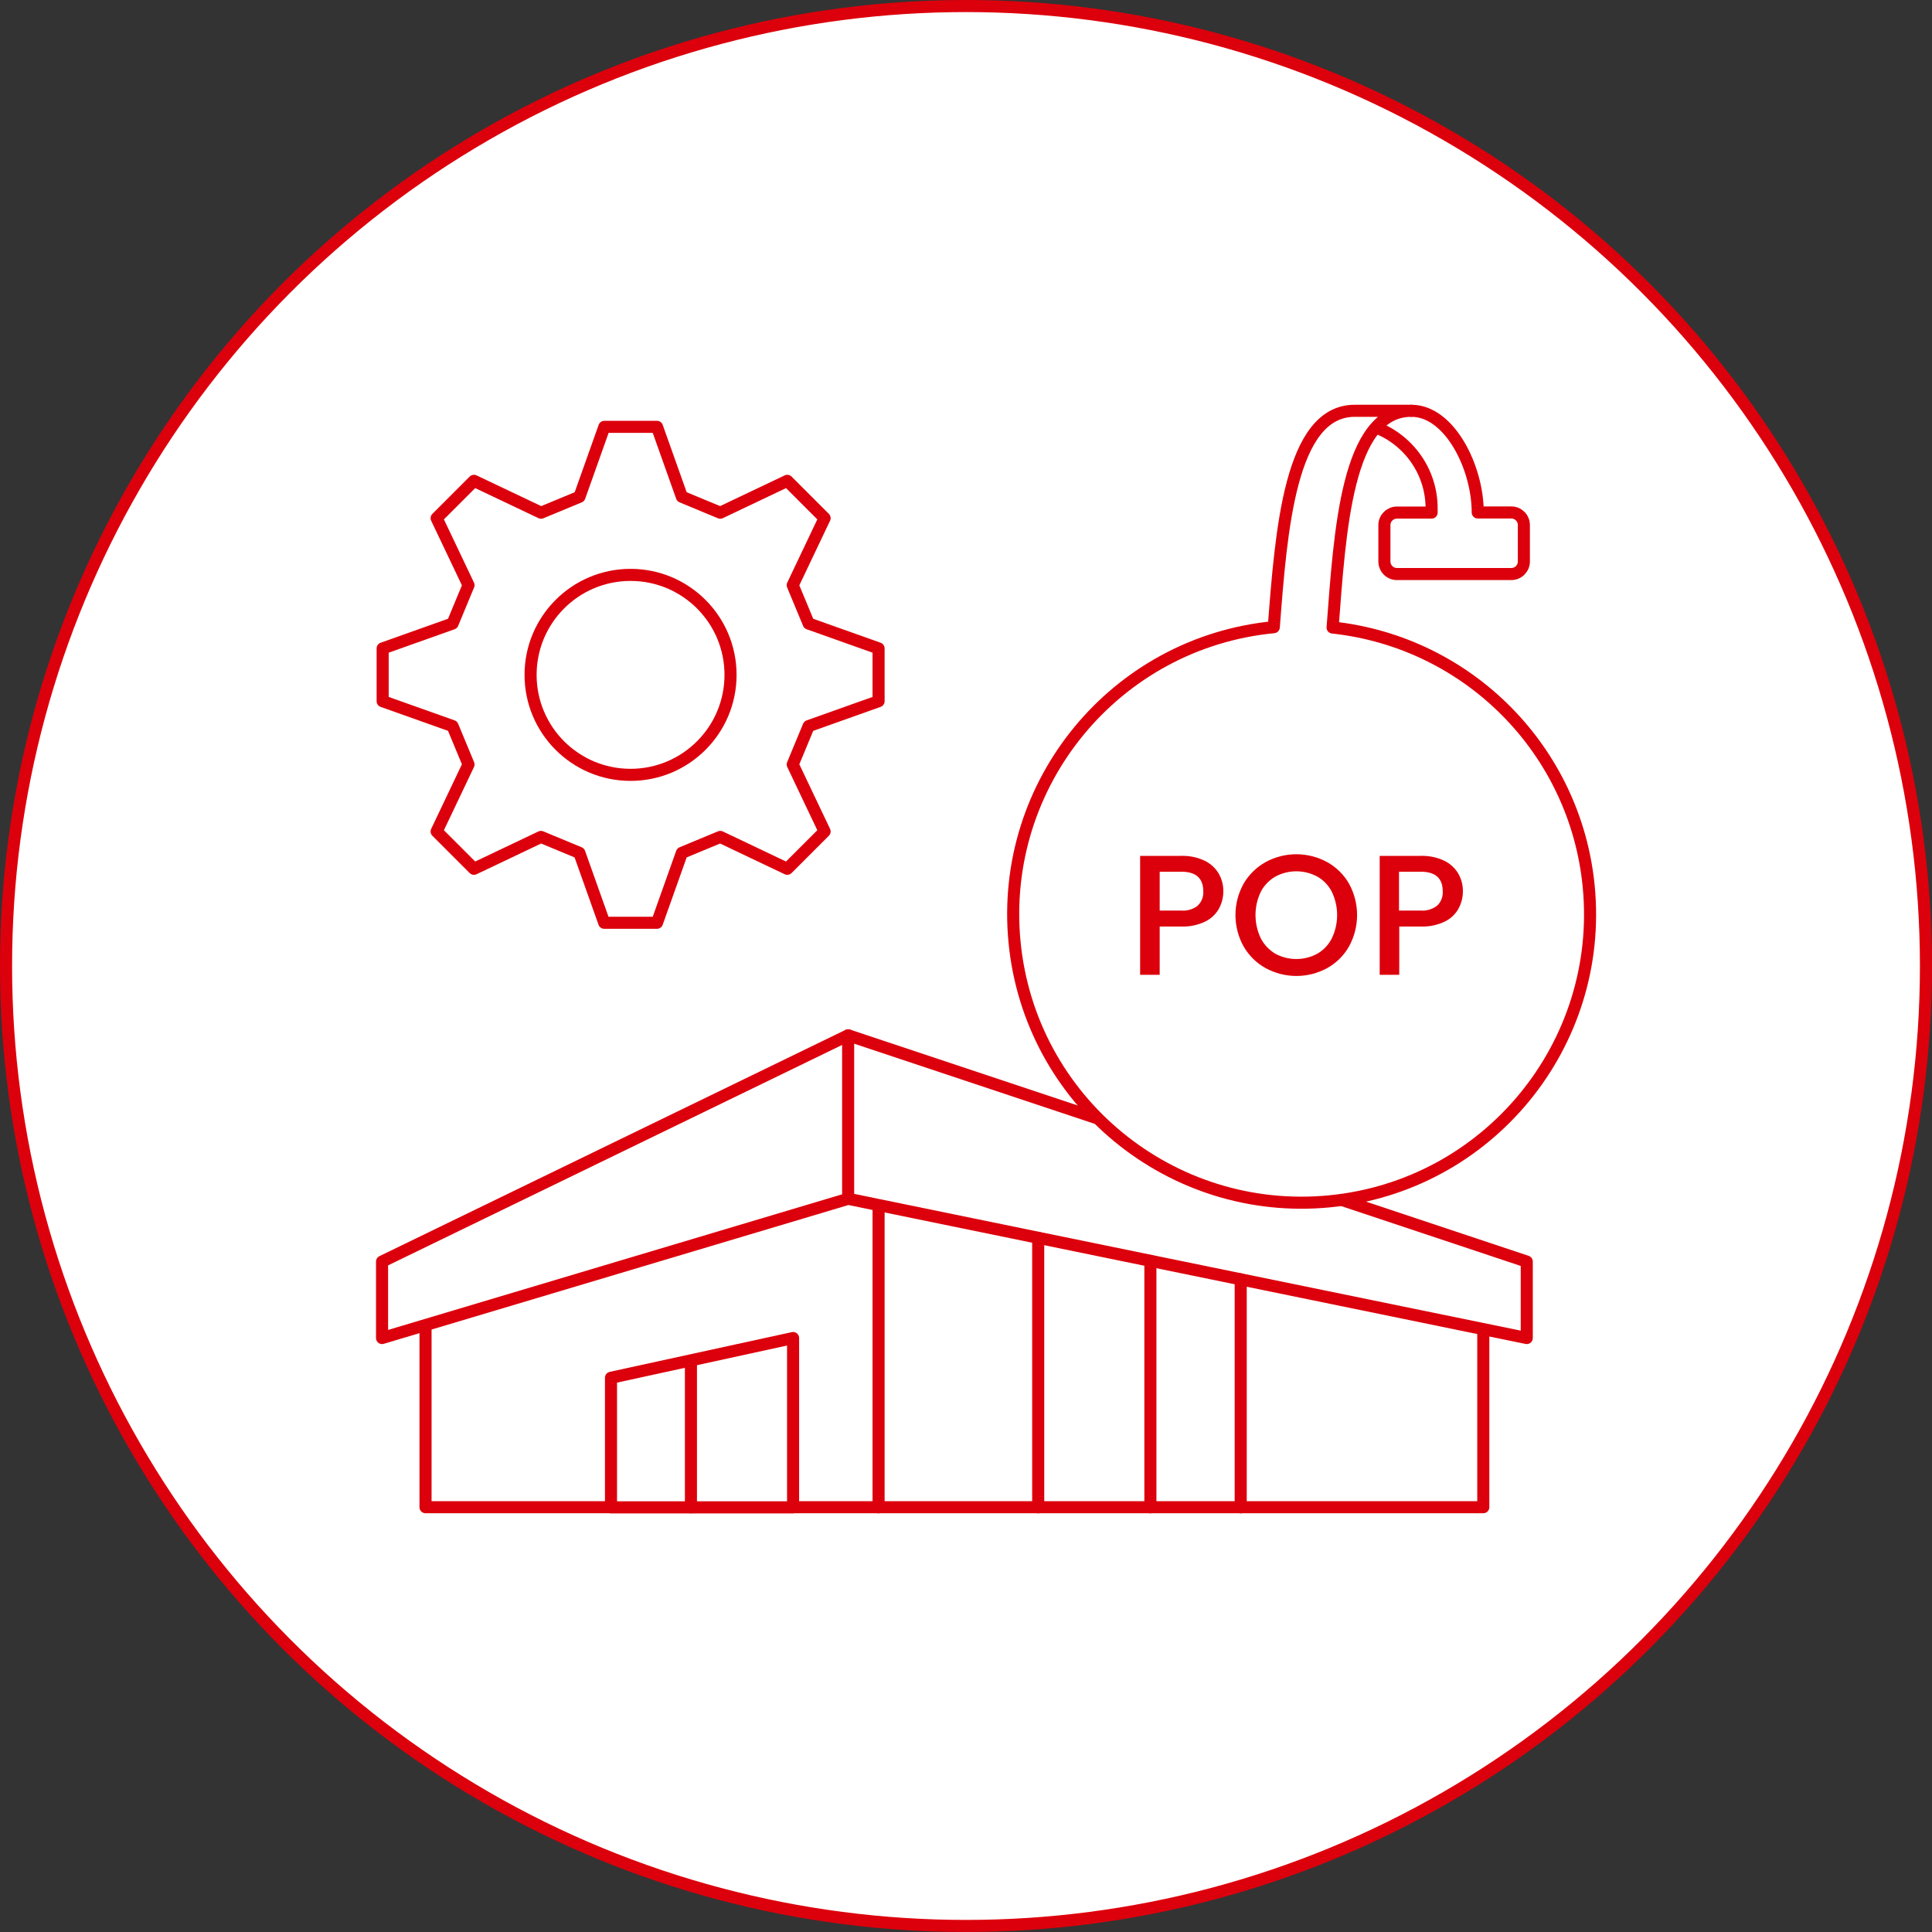 <?xml version="1.0" encoding="UTF-8"?><svg id="_レイヤー_2" xmlns="http://www.w3.org/2000/svg" xmlns:xlink="http://www.w3.org/1999/xlink" viewBox="0 0 160 160"><rect x="0" y="0" width="160" height="160" fill="#333333" stroke="none"/><defs><style>.cls-1,.cls-2{fill:none;}.cls-3{fill:#dc000c;}.cls-2{stroke:#dc000c;stroke-linecap:round;stroke-linejoin:round;}.cls-4{fill:#fff;}.cls-5{clip-path:url(#clippath);}</style><clipPath id="clippath"><rect class="cls-1" width="160" height="160"/></clipPath></defs><g id="_グループ_7681"><g class="cls-5"><g id="_グループ_7680"><path id="_パス_9123" class="cls-4" d="M159.5,80c0,43.91-35.59,79.5-79.5,79.5S.5,123.9.5,80c0-43.9,35.59-79.5,79.49-79.5,43.91,0,79.5,35.59,79.5,79.5"/><circle id="_楕円形_348" class="cls-2" cx="80" cy="80" r="79.5"/><path id="_パス_9124" class="cls-4" d="M72.76,94.85l50.08,13.19v16.78H35.24v-16.78l37.52-13.19Z"/><path id="_パス_9125" class="cls-2" d="M72.76,94.85l50.08,13.19v16.78H35.24v-16.78l37.52-13.19Z"/><line id="_線_917" class="cls-2" x1="72.76" y1="94.85" x2="72.76" y2="124.83"/><path id="_パス_9126" class="cls-4" d="M70.24,85.74l56.2,18.74v6.33l-56.2-11.53-38.6,11.53v-6.33l38.6-18.74Z"/><path id="_パス_9127" class="cls-2" d="M70.24,85.74l56.2,18.74v6.33l-56.2-11.53-38.6,11.53v-6.33l38.6-18.74Z"/><line id="_線_919" class="cls-2" x1="70.24" y1="85.74" x2="70.24" y2="99.28"/><line id="_線_921" class="cls-2" x1="85.98" y1="102.51" x2="85.98" y2="124.83"/><line id="_線_923" class="cls-2" x1="95.27" y1="104.42" x2="95.27" y2="124.83"/><line id="_線_925" class="cls-2" x1="102.75" y1="105.95" x2="102.75" y2="124.83"/><path id="_パス_9128" class="cls-4" d="M50.6,124.83v-10.73l15.08-3.29v14.02h-15.08Z"/><path id="_パス_9129" class="cls-2" d="M50.6,124.83v-10.73l15.08-3.29v14.02h-15.08Z"/><line id="_線_927" class="cls-2" x1="57.22" y1="112.95" x2="57.22" y2="124.83"/><path id="_パス_9130" class="cls-4" d="M54.41,35.35l2.06,5.79,3.18,1.32,5.55-2.64,3.09,3.09-2.64,5.55c.53,1.27.79,1.91,1.32,3.18l5.79,2.06v4.37l-5.79,2.06-1.32,3.18,2.64,5.55-3.09,3.09-5.55-2.64-3.18,1.32-2.06,5.79h-4.37l-2.06-5.79c-1.27-.53-1.91-.79-3.18-1.32l-5.55,2.64-3.09-3.09,2.64-5.55-1.32-3.18-5.79-2.06v-4.37l5.79-2.06c.53-1.27.79-1.91,1.32-3.18l-2.64-5.55,3.09-3.09,5.56,2.64,3.18-1.32,2.06-5.79h4.36Z"/><path id="_パス_9131" class="cls-2" d="M54.41,35.35l2.06,5.79,3.18,1.32,5.55-2.64,3.09,3.09-2.64,5.55c.53,1.27.79,1.91,1.32,3.18l5.79,2.06v4.37l-5.79,2.06-1.32,3.18,2.64,5.55-3.09,3.09-5.55-2.64-3.18,1.32-2.06,5.79h-4.37l-2.06-5.79c-1.27-.53-1.91-.79-3.18-1.32l-5.55,2.64-3.09-3.09,2.64-5.55-1.32-3.18-5.79-2.06v-4.37l5.79-2.06c.53-1.27.79-1.91,1.32-3.18l-2.64-5.55,3.09-3.09,5.56,2.64,3.18-1.32,2.06-5.79h4.36Z"/><circle id="_楕円形_349" class="cls-2" cx="52.22" cy="55.89" r="8.28"/><path id="_パス_9132" class="cls-4" d="M110.6,51.77l.05-.69c.43-5.73.95-12.54,3.38-15.43,2.62,1.12,4.32,3.71,4.3,6.56h-2.66c-.69,0-1.26.56-1.26,1.26v3.02c0,.69.56,1.26,1.26,1.26h9.47c.69,0,1.26-.56,1.26-1.26v-3.02c0-.69-.56-1.26-1.26-1.26h-2.56c-.09-3.95-2.55-8.42-5.7-8.42h-4.69c-5.52,0-6.29,9.94-6.91,17.94-13.24,1.39-22.84,13.25-21.45,26.48,1.39,13.24,13.25,22.84,26.48,21.45,13.24-1.39,22.84-13.25,21.45-26.48-1.18-11.21-9.97-20.11-21.17-21.42"/><path id="_パス_9133" class="cls-2" d="M111.51,34.92c3.97.08,7.13,3.36,7.05,7.33,0,.07,0,.13,0,.2h-2.87c-.57,0-1.04.46-1.04,1.03h0v3.02c0,.57.46,1.04,1.04,1.04h9.47c.57,0,1.04-.46,1.04-1.04h0v-3.02c0-.57-.46-1.04-1.04-1.04h-2.78c0-3.73-2.33-8.42-5.49-8.42"/><path id="_パス_9134" class="cls-4" d="M110.36,51.97c.61-7.97,1.16-17.95,6.52-17.95h-4.69c-5.36,0-6.09,9.96-6.7,17.92-13.13,1.27-22.74,12.95-21.47,26.08,1.27,13.13,12.95,22.74,26.08,21.47s22.74-12.95,21.47-26.08c-1.09-11.27-9.95-20.22-21.2-21.44"/><path id="_パス_9135" class="cls-2" d="M110.36,51.97c.61-7.97,1.16-17.95,6.52-17.95h-4.69c-5.36,0-6.09,9.96-6.7,17.92-13.13,1.27-22.74,12.95-21.47,26.08,1.27,13.13,12.95,22.74,26.08,21.47s22.74-12.95,21.47-26.08c-1.09-11.27-9.95-20.22-21.2-21.44h0Z"/><path id="_パス_9136" class="cls-3" d="M100.96,75.23c-.26.47-.66.85-1.13,1.08-.62.3-1.31.45-2,.42h-1.79v4h-1.62v-9.85h3.4c.66-.02,1.32.11,1.92.39.49.23.9.6,1.18,1.06.26.45.4.97.39,1.49,0,.49-.12.98-.36,1.42M99.2,74.99c.32-.31.48-.74.45-1.18,0-1.08-.61-1.62-1.83-1.62h-1.78v3.22h1.79c.49.04.99-.11,1.38-.42"/><path id="_パス_9137" class="cls-3" d="M104.82,80.18c-.76-.42-1.39-1.04-1.83-1.8-.9-1.62-.9-3.58,0-5.2.44-.75,1.07-1.37,1.83-1.79,1.58-.86,3.49-.86,5.08,0,.76.42,1.39,1.04,1.82,1.79.89,1.62.89,3.58,0,5.2-.43.76-1.06,1.38-1.82,1.8-1.58.86-3.49.86-5.08,0M109.1,78.98c.51-.3.93-.74,1.2-1.28.58-1.21.58-2.62,0-3.84-.27-.53-.69-.97-1.2-1.26-1.09-.59-2.4-.59-3.49,0-.51.3-.93.73-1.2,1.26-.58,1.21-.58,2.62,0,3.84.27.53.69.97,1.2,1.28,1.09.59,2.4.59,3.49,0"/><path id="_パス_9138" class="cls-3" d="M120.8,75.23c-.26.47-.66.85-1.13,1.08-.62.3-1.31.45-2,.42h-1.79v4h-1.62v-9.85h3.4c.66-.02,1.32.11,1.92.39.49.23.9.6,1.18,1.06.26.45.4.97.39,1.49,0,.49-.12.98-.36,1.42M119.03,74.99c.32-.31.48-.74.45-1.18,0-1.08-.61-1.62-1.83-1.62h-1.79v3.22h1.79c.49.04.99-.11,1.38-.42"/></g></g></g></svg>